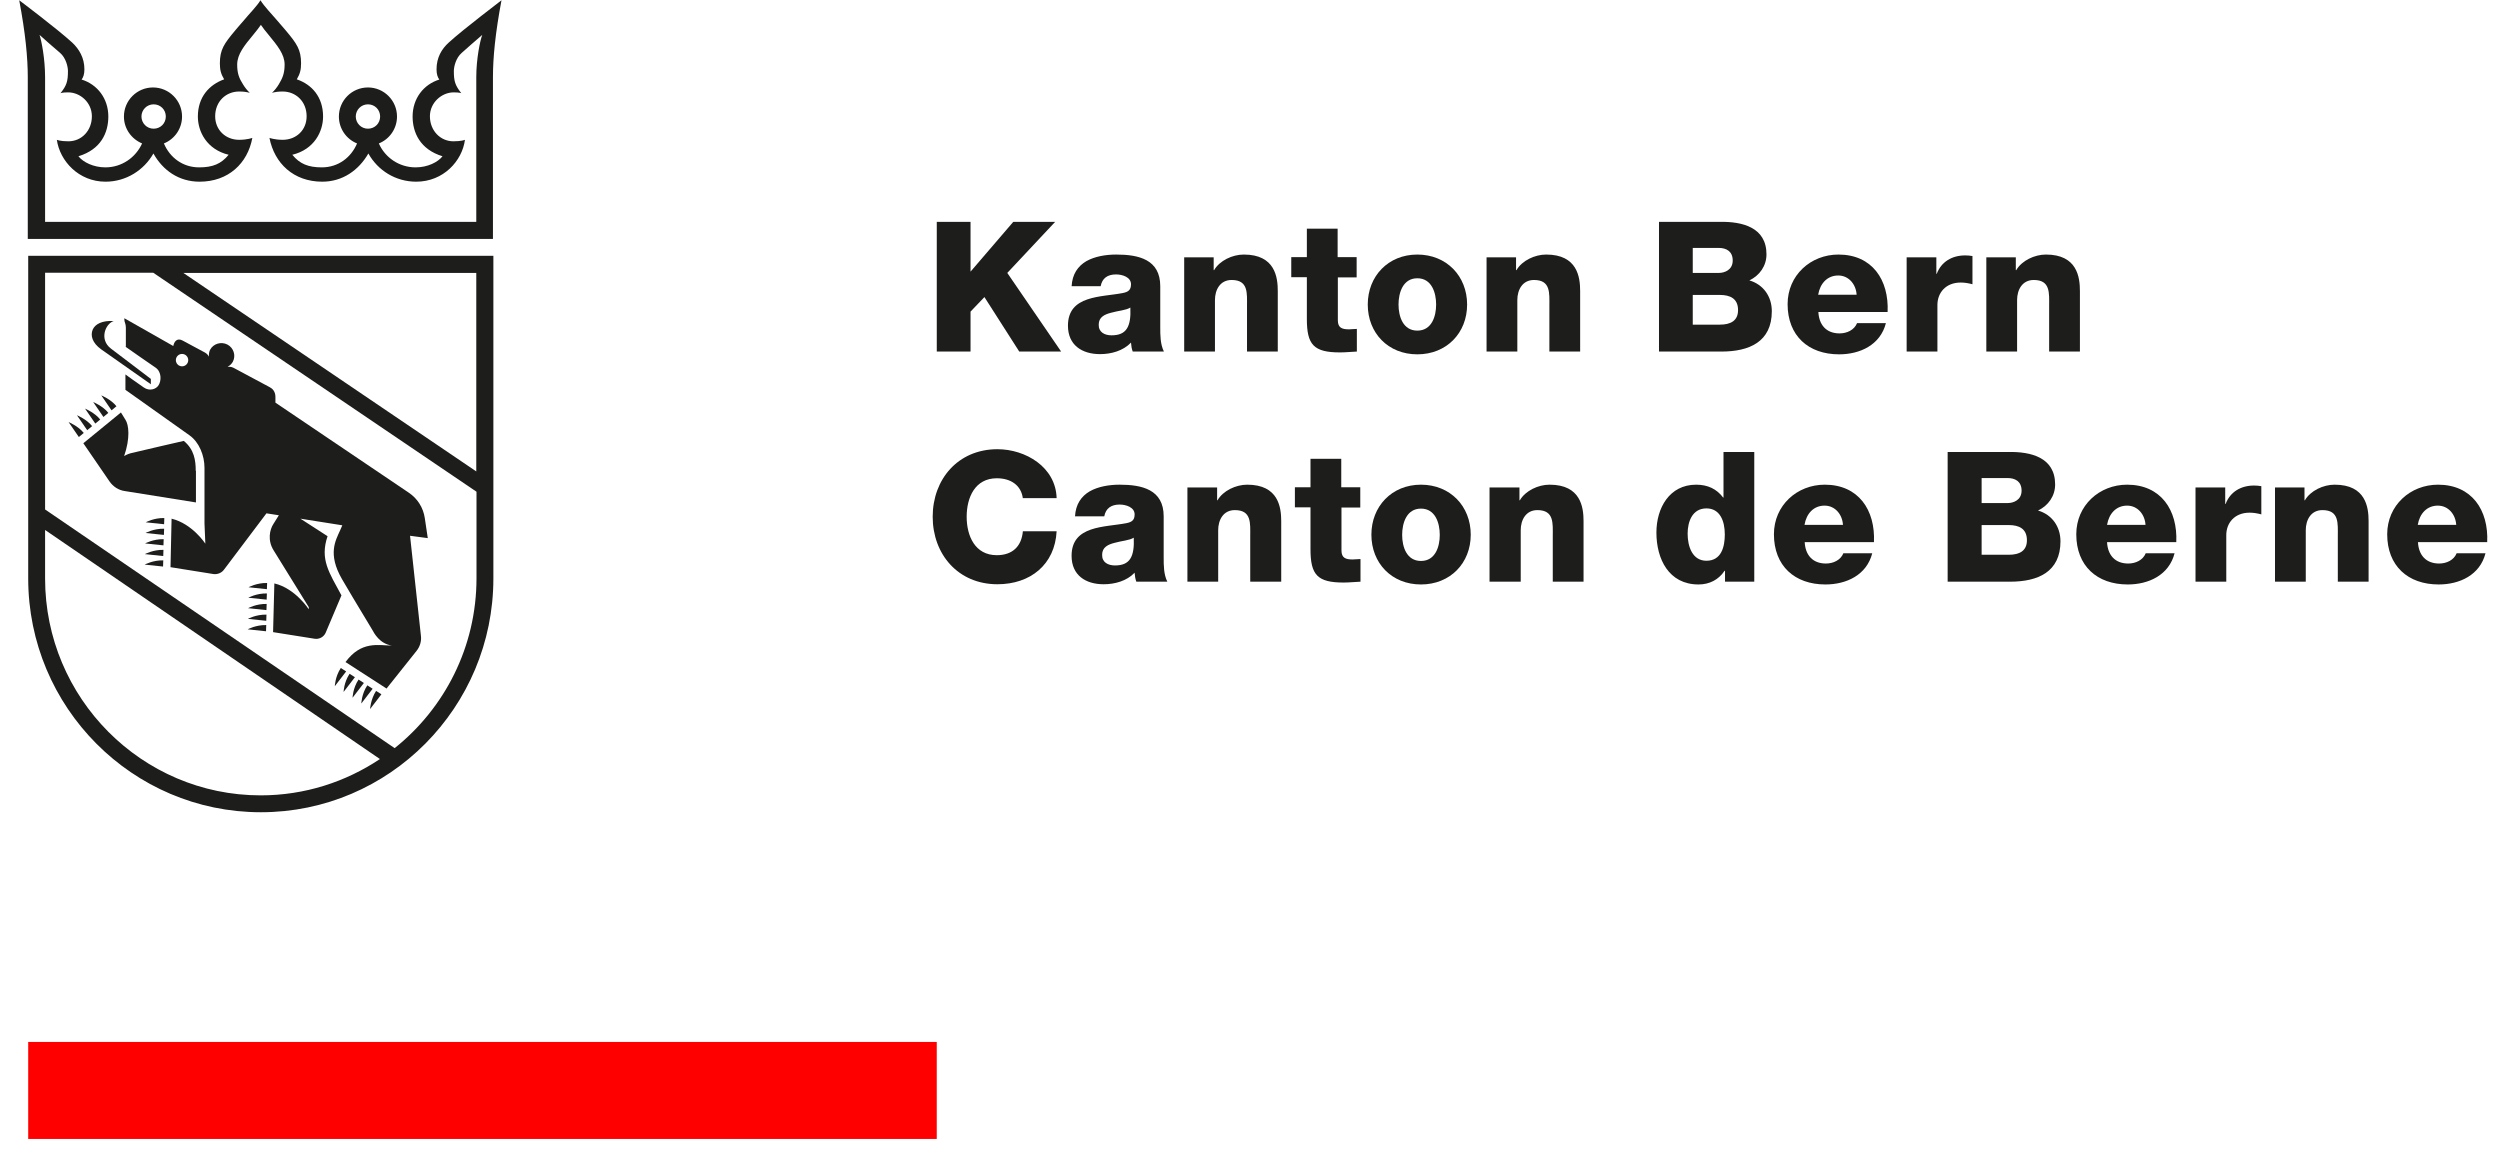 <svg width="117" height="54" viewBox="0 0 117 54" fill="none" xmlns="http://www.w3.org/2000/svg">
<path d="M43.84 48.763H1.32V53.303H43.84V48.763Z" fill="#FF0000"/>
<path d="M43.841 10.383H45.421V12.713L47.421 10.383H49.381L47.141 12.773L49.661 16.453H47.701L46.071 13.903L45.421 14.583V16.453H43.841V10.383Z" fill="#1D1D1B"/>
<path d="M50.151 13.403C50.181 12.823 50.45 12.453 50.84 12.223C51.23 12.003 51.74 11.913 52.24 11.913C53.291 11.913 54.3 12.143 54.3 13.393V15.323C54.3 15.693 54.3 16.103 54.471 16.453H53.011C52.961 16.313 52.941 16.183 52.931 16.033C52.56 16.423 52.001 16.573 51.48 16.573C50.641 16.573 49.98 16.153 49.98 15.243C49.98 13.803 51.541 13.913 52.55 13.713C52.8 13.663 52.931 13.573 52.931 13.303C52.931 12.973 52.531 12.843 52.23 12.843C51.831 12.843 51.581 13.023 51.511 13.393H50.151V13.403ZM52.02 15.693C52.711 15.693 52.941 15.303 52.901 14.393C52.7 14.523 52.321 14.543 52.011 14.633C51.691 14.713 51.42 14.843 51.42 15.193C51.41 15.543 51.691 15.693 52.02 15.693Z" fill="#1D1D1B"/>
<path d="M55.4 12.043H56.8V12.643H56.82C57.08 12.193 57.68 11.913 58.21 11.913C59.68 11.913 59.8 12.983 59.8 13.623V16.453H58.36V14.323C58.36 13.723 58.43 13.103 57.64 13.103C57.1 13.103 56.86 13.563 56.86 14.043V16.453H55.42V12.043H55.4Z" fill="#1D1D1B"/>
<path d="M63.501 12.983H62.611V14.993C62.611 15.343 62.811 15.413 63.131 15.413C63.251 15.413 63.381 15.393 63.501 15.393V16.453C63.241 16.463 62.971 16.493 62.711 16.493C61.481 16.493 61.161 16.133 61.161 14.933V12.973H60.431V12.033H61.161V10.703H62.601V12.033H63.491V12.983H63.501Z" fill="#1D1D1B"/>
<path d="M66.331 11.913C67.701 11.913 68.661 12.923 68.661 14.253C68.661 15.583 67.701 16.583 66.331 16.583C64.961 16.583 64.011 15.583 64.011 14.253C64.011 12.923 64.971 11.913 66.331 11.913ZM66.331 15.473C67.001 15.473 67.211 14.813 67.211 14.253C67.211 13.693 67.001 13.023 66.331 13.023C65.661 13.023 65.451 13.693 65.451 14.253C65.451 14.813 65.661 15.473 66.331 15.473Z" fill="#1D1D1B"/>
<path d="M69.551 12.043H70.951V12.643H70.971C71.231 12.193 71.831 11.913 72.361 11.913C73.831 11.913 73.951 12.983 73.951 13.623V16.453H72.511V14.323C72.511 13.723 72.581 13.103 71.791 13.103C71.251 13.103 71.011 13.563 71.011 14.043V16.453H69.571V12.043H69.551Z" fill="#1D1D1B"/>
<path d="M77.641 10.383H80.481C81.531 10.363 82.671 10.633 82.671 11.903C82.671 12.443 82.351 12.893 81.871 13.123C82.521 13.313 82.921 13.873 82.921 14.563C82.921 16.003 81.861 16.453 80.561 16.453H77.641V10.383ZM79.221 12.773H80.441C80.711 12.773 81.091 12.633 81.091 12.193C81.091 11.753 80.781 11.603 80.441 11.603H79.221V12.773ZM79.221 15.193H80.491C80.991 15.193 81.341 15.013 81.341 14.513C81.341 13.973 80.971 13.803 80.491 13.803H79.221V15.193Z" fill="#1D1D1B"/>
<path d="M85.1 14.603C85.13 15.203 85.47 15.603 86.09 15.603C86.44 15.603 86.78 15.443 86.91 15.123H88.26C88 16.143 87.05 16.583 86.07 16.583C84.63 16.583 83.66 15.713 83.66 14.233C83.66 12.883 84.74 11.913 86.04 11.913C87.62 11.913 88.41 13.103 88.34 14.603H85.1ZM86.89 13.793C86.86 13.303 86.52 12.893 86.03 12.893C85.52 12.893 85.18 13.263 85.09 13.793H86.89Z" fill="#1D1D1B"/>
<path d="M89.221 12.043H90.621V12.813H90.641C90.851 12.253 91.351 11.953 91.971 11.953C92.081 11.953 92.201 11.963 92.311 11.983V13.303C92.121 13.253 91.951 13.223 91.761 13.223C91.051 13.223 90.671 13.713 90.671 14.273V16.453H89.231V12.043H89.221Z" fill="#1D1D1B"/>
<path d="M92.94 12.043H94.34V12.643H94.36C94.62 12.193 95.22 11.913 95.75 11.913C97.22 11.913 97.34 12.983 97.34 13.623V16.453H95.9V14.323C95.9 13.723 95.97 13.103 95.18 13.103C94.64 13.103 94.4 13.563 94.4 14.043V16.453H92.96V12.043H92.94Z" fill="#1D1D1B"/>
<path d="M47.87 23.323C47.79 22.713 47.31 22.383 46.65 22.383C45.63 22.383 45.24 23.283 45.24 24.183C45.24 25.083 45.63 25.983 46.65 25.983C47.39 25.983 47.81 25.563 47.87 24.863H49.45C49.37 26.423 48.22 27.343 46.68 27.343C44.84 27.343 43.65 25.943 43.65 24.183C43.65 22.423 44.84 21.023 46.68 21.023C47.99 21.023 49.41 21.853 49.45 23.313H47.87V23.323Z" fill="#1D1D1B"/>
<path d="M50.31 24.173C50.34 23.593 50.61 23.223 51 22.993C51.39 22.773 51.9 22.683 52.4 22.683C53.45 22.683 54.46 22.913 54.46 24.163V26.093C54.46 26.463 54.46 26.873 54.63 27.223H53.18C53.13 27.083 53.11 26.953 53.1 26.803C52.73 27.193 52.17 27.343 51.65 27.343C50.81 27.343 50.15 26.923 50.15 26.013C50.15 24.573 51.71 24.683 52.72 24.483C52.97 24.433 53.1 24.343 53.1 24.073C53.1 23.743 52.7 23.613 52.4 23.613C52 23.613 51.75 23.793 51.68 24.163H50.31V24.173ZM52.18 26.463C52.87 26.463 53.1 26.073 53.06 25.163C52.86 25.293 52.48 25.313 52.17 25.403C51.85 25.483 51.58 25.613 51.58 25.963C51.57 26.313 51.85 26.463 52.18 26.463Z" fill="#1D1D1B"/>
<path d="M55.56 22.813H56.961V23.413H56.98C57.24 22.963 57.84 22.683 58.37 22.683C59.84 22.683 59.961 23.753 59.961 24.393V27.223H58.511V25.093C58.511 24.493 58.581 23.873 57.791 23.873C57.251 23.873 57.011 24.333 57.011 24.813V27.223H55.571V22.813H55.56Z" fill="#1D1D1B"/>
<path d="M63.671 23.753H62.781V25.763C62.781 26.113 62.981 26.183 63.301 26.183C63.421 26.183 63.551 26.163 63.671 26.163V27.223C63.411 27.233 63.141 27.263 62.881 27.263C61.651 27.263 61.331 26.903 61.331 25.703V23.743H60.601V22.803H61.331V21.473H62.771V22.803H63.661V23.753H63.671Z" fill="#1D1D1B"/>
<path d="M66.501 22.683C67.871 22.683 68.831 23.693 68.831 25.023C68.831 26.353 67.871 27.353 66.501 27.353C65.131 27.353 64.181 26.353 64.181 25.023C64.181 23.703 65.131 22.683 66.501 22.683ZM66.501 26.253C67.171 26.253 67.381 25.593 67.381 25.033C67.381 24.473 67.171 23.803 66.501 23.803C65.831 23.803 65.621 24.473 65.621 25.033C65.621 25.593 65.831 26.253 66.501 26.253Z" fill="#1D1D1B"/>
<path d="M69.71 22.813H71.11V23.413H71.13C71.39 22.963 71.99 22.683 72.52 22.683C73.99 22.683 74.11 23.753 74.11 24.393V27.223H72.67V25.093C72.67 24.493 72.74 23.873 71.95 23.873C71.41 23.873 71.17 24.333 71.17 24.813V27.223H69.71V22.813Z" fill="#1D1D1B"/>
<path d="M82.111 27.223H80.731V26.713H80.71C80.43 27.133 80.001 27.353 79.49 27.353C78.1 27.353 77.52 26.163 77.52 24.923C77.52 23.773 78.13 22.683 79.38 22.683C79.921 22.683 80.341 22.883 80.641 23.283H80.66V21.153H82.1V27.223H82.111ZM78.981 24.973C78.981 25.573 79.201 26.243 79.861 26.243C80.57 26.243 80.721 25.573 80.721 25.013C80.721 24.373 80.49 23.793 79.861 23.793C79.201 23.793 78.981 24.413 78.981 24.973Z" fill="#1D1D1B"/>
<path d="M84.46 25.373C84.49 25.973 84.831 26.373 85.451 26.373C85.8 26.373 86.141 26.213 86.27 25.893H87.621C87.361 26.913 86.41 27.353 85.43 27.353C83.99 27.353 83.02 26.483 83.02 25.003C83.02 23.653 84.1 22.683 85.4 22.683C86.981 22.683 87.77 23.873 87.701 25.373H84.46ZM86.251 24.563C86.221 24.073 85.88 23.663 85.391 23.663C84.88 23.663 84.54 24.033 84.451 24.563H86.251Z" fill="#1D1D1B"/>
<path d="M91.15 21.153H93.99C95.04 21.133 96.18 21.403 96.18 22.673C96.18 23.213 95.86 23.663 95.38 23.893C96.03 24.083 96.43 24.643 96.43 25.333C96.43 26.773 95.37 27.223 94.07 27.223H91.15V21.153ZM92.74 23.543H93.96C94.23 23.543 94.61 23.403 94.61 22.963C94.61 22.523 94.3 22.373 93.96 22.373H92.74V23.543ZM92.74 25.963H94.01C94.51 25.963 94.86 25.783 94.86 25.283C94.86 24.743 94.49 24.573 94.01 24.573H92.74V25.963Z" fill="#1D1D1B"/>
<path d="M98.61 25.373C98.64 25.973 98.98 26.373 99.6 26.373C99.95 26.373 100.29 26.213 100.42 25.893H101.77C101.51 26.913 100.56 27.353 99.58 27.353C98.14 27.353 97.17 26.483 97.17 25.003C97.17 23.653 98.25 22.683 99.55 22.683C101.13 22.683 101.92 23.873 101.85 25.373H98.61ZM100.41 24.563C100.38 24.073 100.04 23.663 99.55 23.663C99.04 23.663 98.7 24.033 98.61 24.563H100.41Z" fill="#1D1D1B"/>
<path d="M102.74 22.813H104.14V23.583H104.16C104.37 23.023 104.87 22.723 105.49 22.723C105.6 22.723 105.72 22.733 105.83 22.753V24.073C105.64 24.023 105.47 23.993 105.28 23.993C104.57 23.993 104.19 24.483 104.19 25.043V27.223H102.75V22.813H102.74Z" fill="#1D1D1B"/>
<path d="M106.45 22.813H107.85V23.413H107.87C108.13 22.963 108.73 22.683 109.26 22.683C110.73 22.683 110.85 23.753 110.85 24.393V27.223H109.41V25.093C109.41 24.493 109.48 23.873 108.69 23.873C108.15 23.873 107.91 24.333 107.91 24.813V27.223H106.47V22.813H106.45Z" fill="#1D1D1B"/>
<path d="M113.161 25.373C113.191 25.973 113.531 26.373 114.151 26.373C114.501 26.373 114.841 26.213 114.971 25.893H116.321C116.061 26.913 115.111 27.353 114.131 27.353C112.691 27.353 111.721 26.483 111.721 25.003C111.721 23.653 112.801 22.683 114.101 22.683C115.681 22.683 116.471 23.873 116.401 25.373H113.161ZM114.951 24.563C114.921 24.073 114.581 23.663 114.091 23.663C113.581 23.663 113.241 24.033 113.151 24.563H114.951Z" fill="#1D1D1B"/>
<path d="M5.87 16.224C6.14 16.414 6.94 16.974 7.28 17.204C7.57 17.404 7.55 17.814 7.43 18.014C7.32 18.214 7 18.324 6.73 18.134C6.46 17.954 5.87 17.524 5.87 17.524V18.244L8.87 20.374C9.32 20.694 9.57 21.314 9.57 21.894V24.494L9.61 25.444C9.61 25.444 9.01 24.514 8.03 24.274L7.98 26.544L9.98 26.864C10.17 26.894 10.37 26.814 10.48 26.664L12.47 24.024L13.05 24.114C13.05 24.114 12.97 24.234 12.8 24.514C12.62 24.784 12.51 25.294 12.81 25.764L14.45 28.414V28.514C14.45 28.514 13.82 27.534 12.84 27.304L12.78 29.584L14.73 29.894C14.94 29.924 15.15 29.814 15.24 29.614L15.98 27.864C15.41 26.804 14.96 26.184 15.33 25.094L14.06 24.274L16.02 24.584C16.02 24.584 16.02 24.584 15.92 24.814C15.7 25.304 15.33 25.924 16 27.094C16.7 28.294 17.31 29.274 17.41 29.454C17.51 29.634 17.76 30.124 18.34 30.214C17.7 30.204 16.91 29.984 16.17 30.984L18.09 32.224L19.5 30.454C19.65 30.264 19.73 30.014 19.7 29.764L19.19 25.074C19.19 25.074 19.51 25.114 20.02 25.184L19.88 24.244C19.81 23.764 19.54 23.334 19.14 23.064L12.89 18.844C12.89 18.844 12.89 18.724 12.89 18.574C12.89 18.324 12.75 18.184 12.63 18.124L10.93 17.214C10.83 17.154 10.68 17.164 10.65 17.164C10.75 17.114 10.84 17.034 10.9 16.924C11.05 16.634 10.93 16.274 10.64 16.124C10.35 15.974 9.98 16.084 9.83 16.374C9.78 16.474 9.77 16.584 9.78 16.694C9.77 16.674 9.72 16.574 9.6 16.504L8.54 15.934C8.27 15.794 8.17 16.024 8.15 16.064C8.13 16.094 8.11 16.194 8.11 16.194L5.82 14.894C5.82 14.904 5.82 14.914 5.82 14.964C5.82 15.084 5.89 15.144 5.89 15.334V16.224H5.87ZM8.52 16.564C8.68 16.564 8.81 16.694 8.81 16.854C8.81 17.014 8.68 17.144 8.52 17.144C8.36 17.144 8.23 17.014 8.23 16.854C8.23 16.694 8.36 16.564 8.52 16.564Z" fill="#1D1D1B"/>
<path d="M4.74 16.353C5.45 16.853 7.06 17.983 7.06 17.983V17.733L5.19 16.313C4.64 15.893 4.92 15.163 5.32 15.023C4.77 14.993 4.45 15.173 4.34 15.423C4.22 15.703 4.32 16.053 4.74 16.353Z" fill="#1D1D1B"/>
<path d="M9.16 22.034C9.16 21.544 9.09 21.034 8.6 20.634C8.6 20.634 6.42 21.134 6.11 21.213C5.96 21.253 5.81 21.343 5.81 21.343C6.1 20.503 6.03 19.884 5.87 19.643C5.66 19.303 5.66 19.303 5.66 19.303L3.9 20.744L5.12 22.523C5.29 22.773 5.55 22.944 5.85 22.983L9.17 23.514V22.034H9.16Z" fill="#1D1D1B"/>
<path d="M3.92 20.263C3.67 19.943 3.21 19.753 3.21 19.753L3.69 20.453L3.92 20.263Z" fill="#1D1D1B"/>
<path d="M4.311 19.943C4.061 19.623 3.601 19.433 3.601 19.433L4.081 20.133L4.311 19.943Z" fill="#1D1D1B"/>
<path d="M4.69 19.634C4.44 19.314 3.98 19.123 3.98 19.123L4.46 19.823L4.69 19.634Z" fill="#1D1D1B"/>
<path d="M4.84 19.514L5.07 19.323C4.82 19.003 4.36 18.814 4.36 18.814L4.84 19.514Z" fill="#1D1D1B"/>
<path d="M5.45 19.013C5.2 18.693 4.74 18.503 4.74 18.503L5.22 19.203L5.45 19.013Z" fill="#1D1D1B"/>
<path d="M7.68 24.534L7.69 24.244C7.2 24.233 6.82 24.444 6.82 24.444L7.68 24.534Z" fill="#1D1D1B"/>
<path d="M7.671 25.034L7.681 24.744C7.191 24.733 6.811 24.944 6.811 24.944L7.671 25.034Z" fill="#1D1D1B"/>
<path d="M7.65 25.523L7.66 25.233C7.17 25.224 6.79 25.433 6.79 25.433L7.65 25.523Z" fill="#1D1D1B"/>
<path d="M7.64 26.023L7.65 25.733C7.16 25.724 6.78 25.933 6.78 25.933L7.64 26.023Z" fill="#1D1D1B"/>
<path d="M7.631 26.514L7.641 26.224C7.151 26.213 6.771 26.424 6.771 26.424L7.631 26.514Z" fill="#1D1D1B"/>
<path d="M12.491 27.574L12.501 27.284C12.011 27.273 11.631 27.484 11.631 27.484L12.491 27.574Z" fill="#1D1D1B"/>
<path d="M12.48 28.063L12.49 27.773C12 27.763 11.62 27.973 11.62 27.973L12.48 28.063Z" fill="#1D1D1B"/>
<path d="M12.47 28.553L12.48 28.264C11.99 28.253 11.61 28.463 11.61 28.463L12.47 28.553Z" fill="#1D1D1B"/>
<path d="M12.461 29.053L12.471 28.764C11.981 28.753 11.601 28.963 11.601 28.963L12.461 29.053Z" fill="#1D1D1B"/>
<path d="M12.45 29.543L12.46 29.253C11.97 29.243 11.59 29.453 11.59 29.453L12.45 29.543Z" fill="#1D1D1B"/>
<path d="M15.95 31.263C15.68 31.673 15.67 32.113 15.67 32.113L16.2 31.423L15.95 31.263Z" fill="#1D1D1B"/>
<path d="M16.36 31.533C16.09 31.943 16.08 32.383 16.08 32.383L16.61 31.693L16.36 31.533Z" fill="#1D1D1B"/>
<path d="M16.78 31.803C16.51 32.214 16.5 32.654 16.5 32.654L17.03 31.963L16.78 31.803Z" fill="#1D1D1B"/>
<path d="M17.19 32.074C16.92 32.483 16.91 32.923 16.91 32.923L17.44 32.233L17.19 32.074Z" fill="#1D1D1B"/>
<path d="M17.32 33.184L17.85 32.493L17.6 32.334C17.34 32.743 17.32 33.184 17.32 33.184Z" fill="#1D1D1B"/>
<path d="M1.32 27.073C1.32 33.103 6.2 38.013 12.21 38.013C18.22 38.013 23.09 33.103 23.09 27.073V11.973H1.32V27.073ZM2.11 27.073V24.803L17.78 35.523C16.18 36.593 14.26 37.223 12.2 37.223C6.64 37.223 2.11 32.673 2.11 27.073ZM22.29 22.063L8.58 12.773H22.29V22.063ZM7.17 12.763L22.3 23.013V27.063C22.3 30.283 20.8 33.153 18.47 35.013L2.11 23.843V12.763H7.17Z" fill="#1D1D1B"/>
<path d="M21 1.993C20.67 2.293 20.43 2.693 20.43 3.243C20.43 3.473 20.48 3.613 20.56 3.723C19.82 3.953 19.31 4.613 19.31 5.453C19.31 6.203 19.66 6.993 20.71 7.313C20.49 7.593 20.01 7.833 19.45 7.833C18.68 7.833 18.02 7.373 17.73 6.713C18.23 6.513 18.58 6.023 18.58 5.453C18.58 4.703 17.97 4.093 17.22 4.093C16.47 4.093 15.86 4.703 15.86 5.453C15.86 6.023 16.21 6.513 16.71 6.713C16.43 7.373 15.83 7.833 15.06 7.833C14.43 7.833 14.03 7.673 13.68 7.243C14.71 6.993 15.12 6.153 15.12 5.453C15.12 4.533 14.59 3.953 13.89 3.713C14.04 3.453 14.09 3.273 14.09 2.963C14.09 2.323 13.89 2.043 13.38 1.433C13.38 1.433 13.06 1.063 12.95 0.933C12.73 0.673 12.36 0.293 12.19 0.013C12.02 0.293 11.65 0.663 11.43 0.933C11.32 1.053 11 1.433 11 1.433C10.49 2.043 10.29 2.323 10.29 2.963C10.29 3.273 10.34 3.463 10.49 3.713C9.79 3.963 9.26 4.543 9.26 5.453C9.26 6.153 9.67 6.993 10.7 7.243C10.35 7.673 9.95 7.833 9.32 7.833C8.55 7.833 7.95 7.373 7.67 6.713C8.17 6.513 8.52 6.023 8.52 5.453C8.52 4.703 7.91 4.093 7.16 4.093C6.41 4.093 5.8 4.703 5.8 5.453C5.8 6.023 6.15 6.503 6.65 6.713C6.35 7.373 5.7 7.833 4.93 7.833C4.38 7.833 3.89 7.593 3.67 7.313C4.73 6.993 5.07 6.203 5.07 5.453C5.07 4.613 4.56 3.953 3.82 3.723C3.9 3.613 3.95 3.473 3.95 3.243C3.95 2.703 3.7 2.293 3.38 1.993C2.67 1.343 0.9 0.013 0.9 0.013C1.19 1.553 1.3 2.693 1.3 3.613V11.183H12.19H23.07V3.613C23.07 2.693 23.18 1.553 23.47 0.013C23.48 0.013 21.71 1.343 21 1.993ZM16.65 5.453C16.65 5.143 16.9 4.883 17.22 4.883C17.54 4.883 17.79 5.133 17.79 5.453C17.79 5.773 17.54 6.023 17.22 6.023C16.9 6.023 16.65 5.763 16.65 5.453ZM6.62 5.453C6.62 5.143 6.87 4.883 7.19 4.883C7.51 4.883 7.76 5.133 7.76 5.453C7.76 5.773 7.51 6.023 7.19 6.023C6.87 6.023 6.62 5.763 6.62 5.453ZM22.29 3.613V10.383H12.2H2.11V3.613C2.11 2.743 1.94 1.893 1.85 1.633C2.15 1.903 2.49 2.203 2.81 2.473C3.09 2.713 3.18 3.133 3.18 3.323C3.18 3.803 3.12 4.003 2.83 4.363C2.83 4.363 2.9 4.323 3.19 4.323C3.75 4.323 4.3 4.793 4.3 5.443C4.3 6.103 3.83 6.613 3.2 6.613C2.82 6.613 2.66 6.543 2.66 6.543C2.8 7.533 3.68 8.503 4.94 8.503C5.9 8.503 6.74 7.963 7.18 7.183C7.62 7.973 8.37 8.503 9.34 8.503C10.69 8.503 11.59 7.643 11.81 6.453C11.81 6.453 11.58 6.543 11.19 6.543C10.56 6.543 10.07 6.083 10.07 5.443C10.07 4.743 10.58 4.283 11.19 4.283C11.41 4.283 11.52 4.303 11.69 4.343C11.57 4.233 11.46 4.093 11.37 3.943C11.2 3.673 11.1 3.453 11.1 3.023C11.1 2.543 11.44 2.123 11.84 1.643C12.01 1.443 12.1 1.313 12.21 1.163C12.32 1.323 12.41 1.443 12.58 1.643C12.97 2.123 13.32 2.533 13.32 3.023C13.32 3.453 13.21 3.673 13.05 3.943C12.96 4.093 12.85 4.233 12.73 4.343C12.9 4.303 13.01 4.283 13.23 4.283C13.84 4.283 14.35 4.743 14.35 5.443C14.35 6.093 13.86 6.543 13.23 6.543C12.85 6.543 12.61 6.453 12.61 6.453C12.84 7.643 13.74 8.503 15.08 8.503C16.04 8.503 16.79 7.963 17.24 7.183C17.68 7.973 18.51 8.503 19.48 8.503C20.75 8.503 21.63 7.533 21.76 6.543C21.76 6.543 21.61 6.613 21.22 6.613C20.6 6.613 20.12 6.103 20.12 5.443C20.12 4.793 20.68 4.323 21.23 4.323C21.52 4.323 21.59 4.363 21.59 4.363C21.3 3.993 21.24 3.803 21.24 3.323C21.24 3.133 21.33 2.713 21.61 2.473C21.92 2.193 22.27 1.893 22.57 1.633C22.47 1.893 22.29 2.743 22.29 3.613Z" fill="#1D1D1B"/>
</svg>
